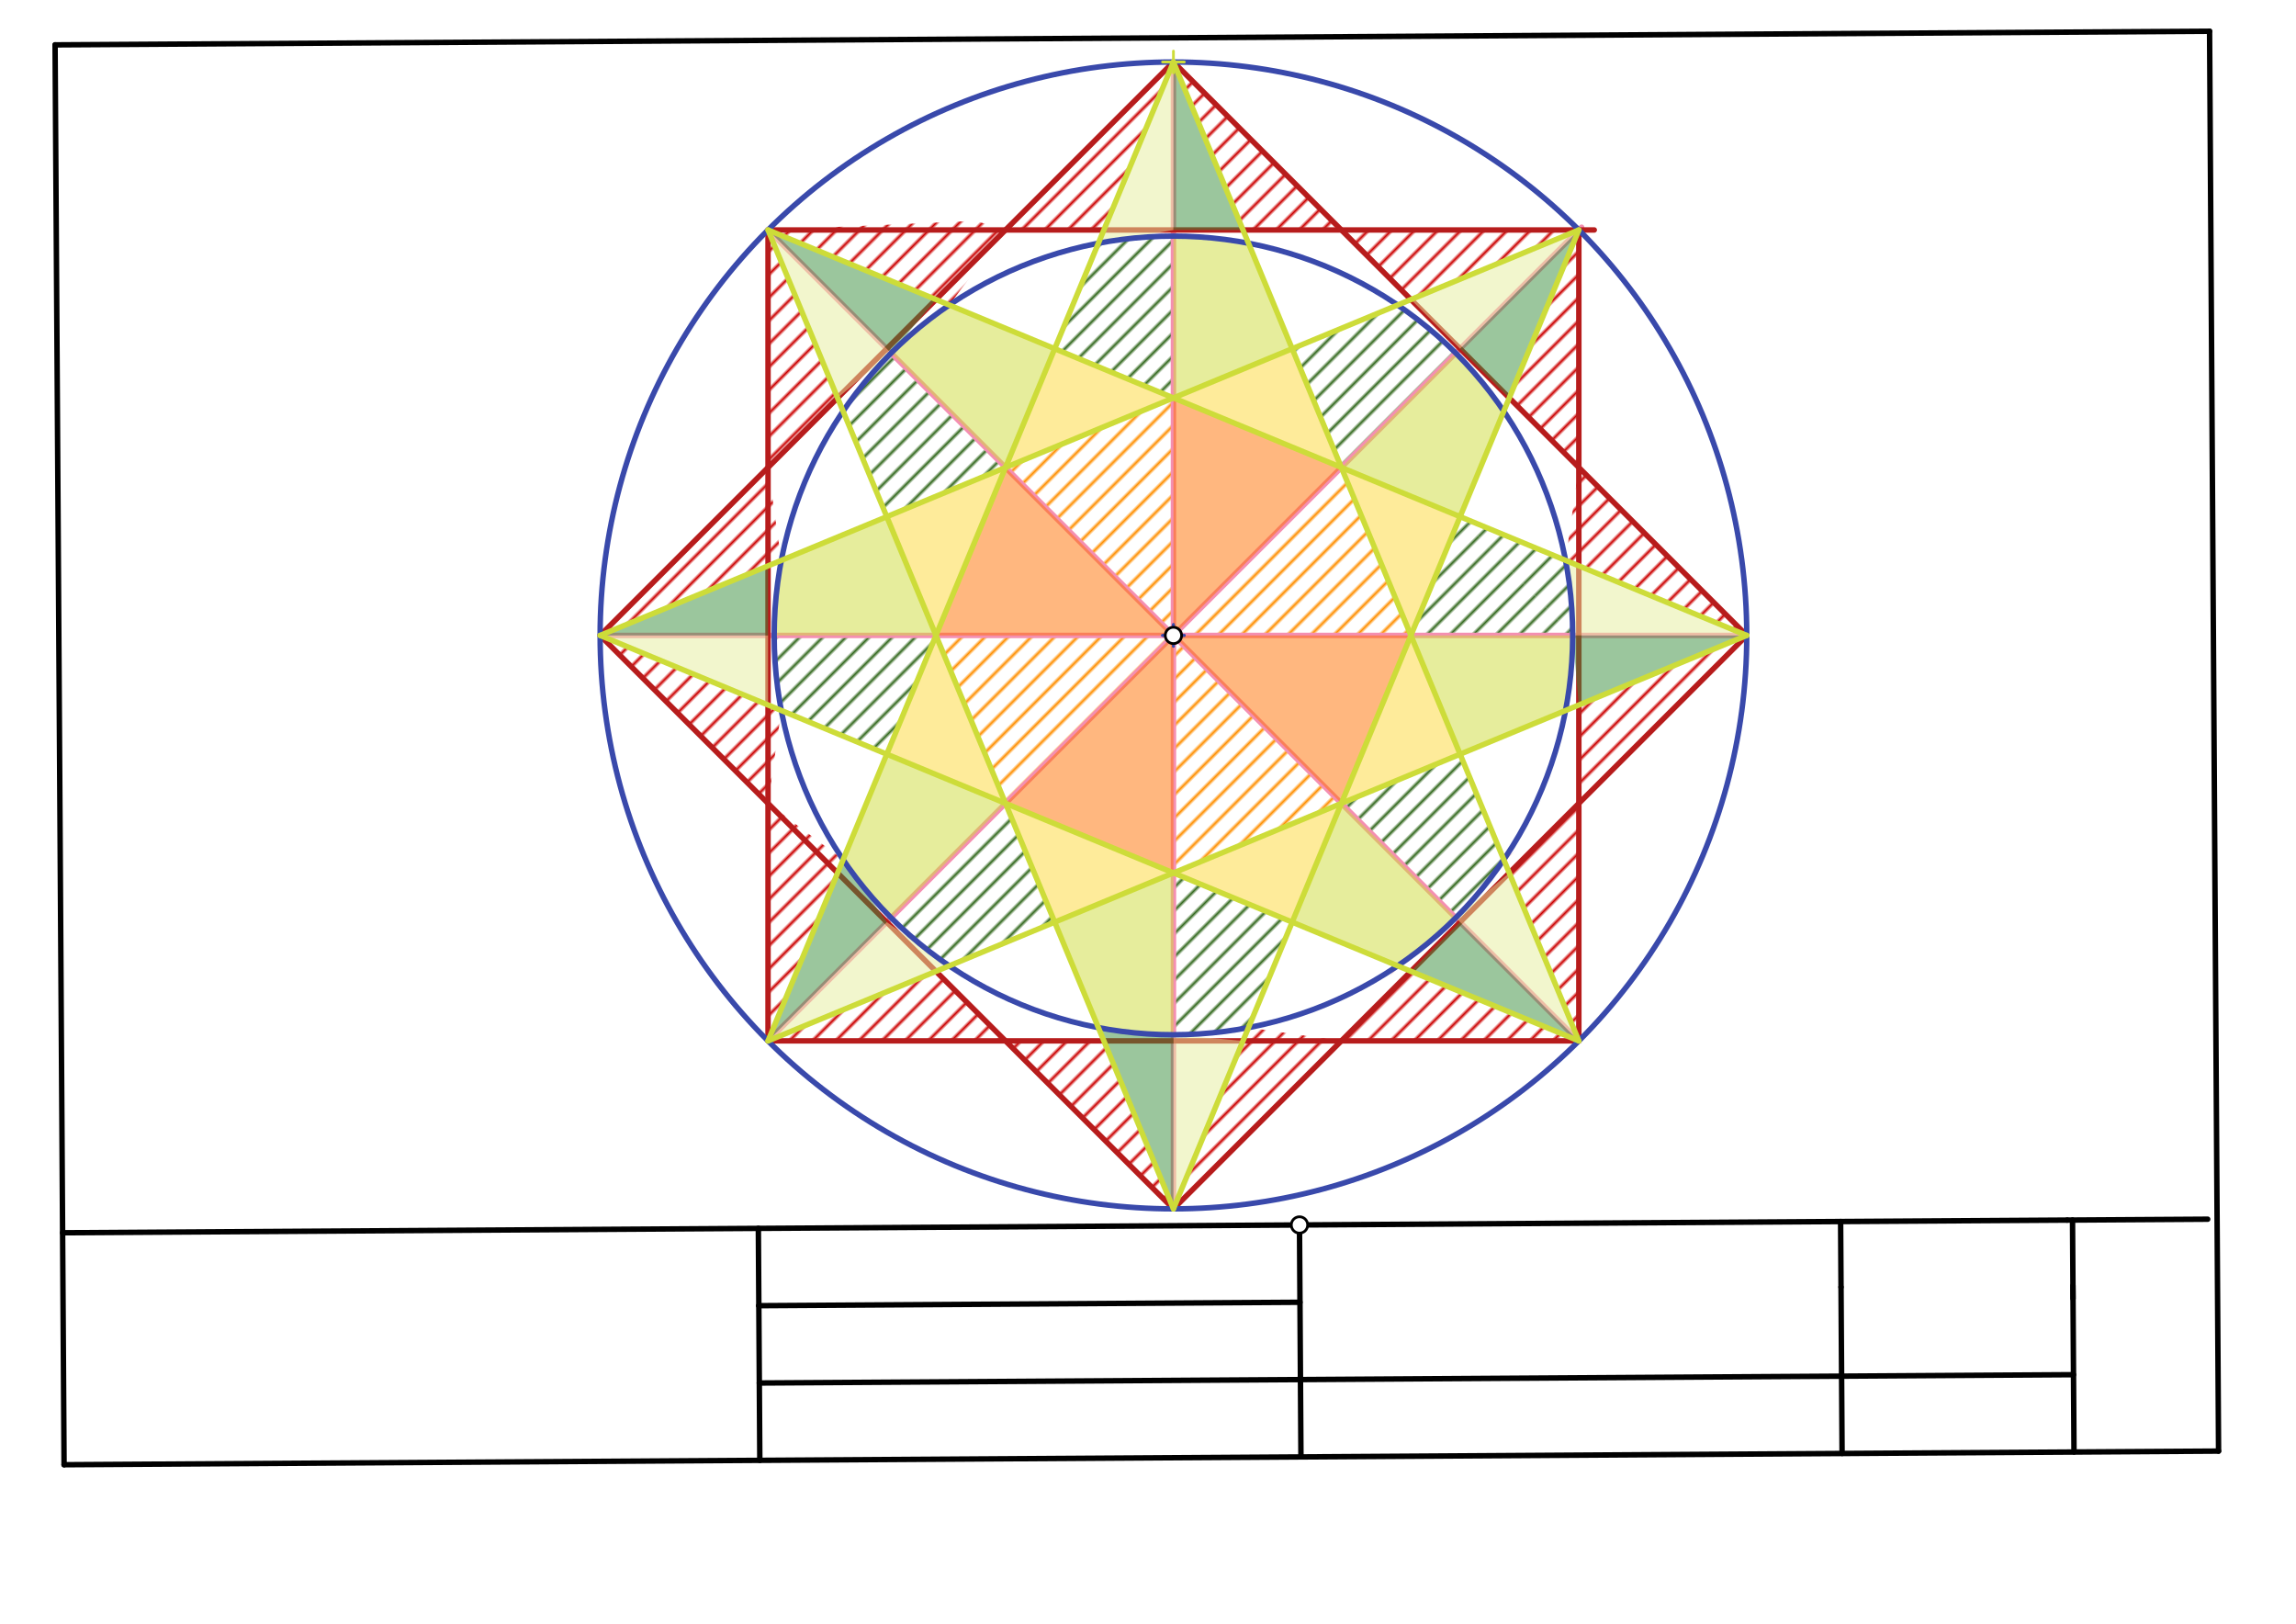 <svg xmlns="http://www.w3.org/2000/svg" class="svg--1it" height="100%" preserveAspectRatio="xMidYMid meet" viewBox="0 0 841.89 595.276" width="100%"><defs><marker id="marker-arrow" markerHeight="16" markerUnits="userSpaceOnUse" markerWidth="24" orient="auto-start-reverse" refX="24" refY="4" viewBox="0 0 24 8"><path d="M 0 0 L 24 4 L 0 8 z" stroke="inherit"></path></marker></defs><g class="aux-layer--1FB"><g class="element--2qn"><defs><pattern height="5" id="fill_61_88q6ow__pattern-stripes" patternTransform="rotate(-45)" patternUnits="userSpaceOnUse" width="5"><rect fill="#CC0000" height="1" transform="translate(0,0)" width="5"></rect></pattern></defs><g fill="url(#fill_61_88q6ow__pattern-stripes)"><path d="M 235.78 226.441 L 235.78 226.441 L 281.62 190.292 L 235.78 226.441 Z" stroke="none"></path></g></g><g class="element--2qn"><defs><pattern height="6" id="fill_66_esnc0t__pattern-stripes" patternTransform="rotate(-45)" patternUnits="userSpaceOnUse" width="6"><rect fill="#CC0000" height="1" transform="translate(0,0)" width="6"></rect></pattern></defs><g fill="url(#fill_66_esnc0t__pattern-stripes)"><path d="M 368.698 84.307 L 404.766 84.307 L 430.271 22.734 L 430.271 22.734 L 430.271 22.734 Z" stroke="none"></path></g></g><g class="element--2qn"><defs><pattern height="6" id="fill_69_dij669__pattern-stripes" patternTransform="rotate(-45)" patternUnits="userSpaceOnUse" width="6"><rect fill="#CC0000" height="1" transform="translate(0,0)" width="6"></rect></pattern></defs><g fill="url(#fill_69_dij669__pattern-stripes)"><path d="M 455.775 84.307 L 491.844 84.307 L 430.271 22.734 Z" stroke="none"></path></g></g><g class="element--2qn"><defs><pattern height="6" id="fill_71_8yzawm__pattern-stripes" patternTransform="rotate(-45)" patternUnits="userSpaceOnUse" width="6"><rect fill="#CC0000" height="1" transform="translate(0,0)" width="6"></rect></pattern></defs><g fill="url(#fill_71_8yzawm__pattern-stripes)"><path d="M 281.62 84.307 L 368.698 84.307 Z" stroke="none"></path></g></g><g class="element--2qn"><defs><pattern height="6" id="fill_75_fjp6al__pattern-stripes" patternTransform="rotate(-45)" patternUnits="userSpaceOnUse" width="6"><rect fill="#CC0000" height="1" transform="translate(0,0)" width="6"></rect></pattern></defs><g fill="url(#fill_75_fjp6al__pattern-stripes)"><path d="M 368.698 84.307 L 348.059 111.827 L 281.62 84.307 L 357.604 80.958 Z" stroke="none"></path></g></g><g class="element--2qn"><defs><pattern height="6" id="fill_78_47a8af__pattern-stripes" patternTransform="rotate(-45)" patternUnits="userSpaceOnUse" width="6"><rect fill="#CC0000" height="1" transform="translate(0,0)" width="6"></rect></pattern></defs><g fill="url(#fill_78_47a8af__pattern-stripes)"><path d="M 307.124 145.881 L 281.62 171.385 L 281.62 84.307 Z" stroke="none"></path></g></g><g class="element--2qn"><defs><pattern height="6" id="fill_81_9568y9__pattern-stripes" patternTransform="rotate(-45)" patternUnits="userSpaceOnUse" width="6"><rect fill="#CC0000" height="1" transform="translate(0,0)" width="6"></rect></pattern></defs><g fill="url(#fill_81_9568y9__pattern-stripes)"><path d="M 281.62 171.385 L 286.486 205.438 L 220.047 232.958 Z" stroke="none"></path></g></g><g class="element--2qn"><defs><pattern height="6" id="fill_84_2gp2zn__pattern-stripes" patternTransform="rotate(-45)" patternUnits="userSpaceOnUse" width="6"><rect fill="#CC0000" height="1" transform="translate(0,0)" width="6"></rect></pattern></defs><g fill="url(#fill_84_2gp2zn__pattern-stripes)"><path d="M 281.62 294.532 L 286.486 260.478 L 220.047 232.958 Z" stroke="none"></path></g></g><g class="element--2qn"><defs><pattern height="6" id="fill_86_8avomd__pattern-stripes" patternTransform="rotate(-45)" patternUnits="userSpaceOnUse" width="6"><rect fill="#CC0000" height="1" transform="translate(0,0)" width="6"></rect></pattern></defs><g fill="url(#fill_86_8avomd__pattern-stripes)"><path d="M 281.62 381.609 L 307.124 320.036 Z" stroke="none"></path></g></g><g class="element--2qn"><defs><pattern height="6" id="fill_89_bzdzwg__pattern-stripes" patternTransform="rotate(-45)" patternUnits="userSpaceOnUse" width="6"><rect fill="#CC0000" height="1" transform="translate(0,0)" width="6"></rect></pattern></defs><g fill="url(#fill_89_bzdzwg__pattern-stripes)"><path d="M 281.62 381.609 L 309.14 315.17 L 281.62 294.532 Z" stroke="none"></path></g></g><g class="element--2qn"><defs><pattern height="6" id="fill_92_95he0l__pattern-stripes" patternTransform="rotate(-45)" patternUnits="userSpaceOnUse" width="6"><rect fill="#CC0000" height="1" transform="translate(0,0)" width="6"></rect></pattern></defs><g fill="url(#fill_92_95he0l__pattern-stripes)"><path d="M 281.62 381.609 L 343.193 356.105 L 368.698 381.609 Z" stroke="none"></path></g></g><g class="element--2qn"><defs><pattern height="6" id="fill_95_7mdkft__pattern-stripes" patternTransform="rotate(-45)" patternUnits="userSpaceOnUse" width="6"><rect fill="#CC0000" height="1" transform="translate(0,0)" width="6"></rect></pattern></defs><g fill="url(#fill_95_7mdkft__pattern-stripes)"><path d="M 404.766 381.609 L 368.698 381.609 L 430.271 443.183 Z" stroke="none"></path></g></g><g class="element--2qn"><defs><pattern height="6" id="fill_98_6e2502__pattern-stripes" patternTransform="rotate(-45)" patternUnits="userSpaceOnUse" width="6"><rect fill="#CC0000" height="1" transform="translate(0,0)" width="6"></rect></pattern></defs><g fill="url(#fill_98_6e2502__pattern-stripes)"><path d="M 430.271 443.183 L 491.844 381.609 L 457.791 376.744 Z" stroke="none"></path></g></g><g class="element--2qn"><defs><pattern height="6" id="fill_101_4qrxeg__pattern-stripes" patternTransform="rotate(-45)" patternUnits="userSpaceOnUse" width="6"><rect fill="#CC0000" height="1" transform="translate(0,0)" width="6"></rect></pattern></defs><g fill="url(#fill_101_4qrxeg__pattern-stripes)"><path d="M 491.844 381.609 L 578.922 381.609 L 512.483 354.089 Z" stroke="none"></path></g></g><g class="element--2qn"><defs><pattern height="6" id="fill_104_aa5ra2__pattern-stripes" patternTransform="rotate(-45)" patternUnits="userSpaceOnUse" width="6"><rect fill="#CC0000" height="1" transform="translate(0,0)" width="6"></rect></pattern></defs><g fill="url(#fill_104_aa5ra2__pattern-stripes)"><path d="M 578.922 381.609 L 578.922 294.532 L 551.402 315.17 Z" stroke="none"></path></g></g><g class="element--2qn"><defs><pattern height="6" id="fill_107_6whsx6__pattern-stripes" patternTransform="rotate(-45)" patternUnits="userSpaceOnUse" width="6"><rect fill="#CC0000" height="1" transform="translate(0,0)" width="6"></rect></pattern></defs><g fill="url(#fill_107_6whsx6__pattern-stripes)"><path d="M 578.922 294.532 L 640.495 232.958 L 578.922 258.463 Z" stroke="none"></path></g></g><g class="element--2qn"><defs><pattern height="6" id="fill_110_d2020n__pattern-stripes" patternTransform="rotate(-45)" patternUnits="userSpaceOnUse" width="6"><rect fill="#CC0000" height="1" transform="translate(0,0)" width="6"></rect></pattern></defs><g fill="url(#fill_110_d2020n__pattern-stripes)"><path d="M 640.495 232.958 L 578.922 171.385 L 574.056 205.438 Z" stroke="none"></path></g></g><g class="element--2qn"><defs><pattern height="6" id="fill_112_a8tpb__pattern-stripes" patternTransform="rotate(-45)" patternUnits="userSpaceOnUse" width="6"><rect fill="#CC0000" height="1" transform="translate(0,0)" width="6"></rect></pattern></defs><g fill="url(#fill_112_a8tpb__pattern-stripes)"><path d="M 578.922 171.385 L 578.922 84.307 Z" stroke="none"></path></g></g><g class="element--2qn"><defs><pattern height="6" id="fill_115_c0dul1__pattern-stripes" patternTransform="rotate(-45)" patternUnits="userSpaceOnUse" width="6"><rect fill="#CC0000" height="1" transform="translate(0,0)" width="6"></rect></pattern></defs><g fill="url(#fill_115_c0dul1__pattern-stripes)"><path d="M 553.417 145.881 L 578.922 171.385 L 578.922 84.307 Z" stroke="none"></path></g></g><g class="element--2qn"><defs><pattern height="6" id="fill_117_ec9b3w__pattern-stripes" patternTransform="rotate(-45)" patternUnits="userSpaceOnUse" width="6"><rect fill="#CC0000" height="1" transform="translate(0,0)" width="6"></rect></pattern></defs><g fill="url(#fill_117_ec9b3w__pattern-stripes)"><path d="M 491.844 84.307 L 517.349 109.812 Z" stroke="none"></path></g></g><g class="element--2qn"><defs><pattern height="6" id="fill_119_3y3hag__pattern-stripes" patternTransform="rotate(-45)" patternUnits="userSpaceOnUse" width="6"><rect fill="#CC0000" height="1" transform="translate(0,0)" width="6"></rect></pattern></defs><g fill="url(#fill_119_3y3hag__pattern-stripes)"><path d="M 578.922 84.307 L 491.844 84.307 Z" stroke="none"></path></g></g><g class="element--2qn"><defs><pattern height="6" id="fill_122_8xbyzo__pattern-stripes" patternTransform="rotate(-45)" patternUnits="userSpaceOnUse" width="6"><rect fill="#CC0000" height="1" transform="translate(0,0)" width="6"></rect></pattern></defs><g fill="url(#fill_122_8xbyzo__pattern-stripes)"><path d="M 517.349 109.812 L 578.922 84.307 L 491.844 84.307 Z" stroke="none"></path></g></g><g class="element--2qn"><defs><pattern height="6" id="fill_182_59omy9__pattern-stripes" patternTransform="rotate(-45)" patternUnits="userSpaceOnUse" width="6"><rect fill="#33691E" height="1" transform="translate(0,0)" width="6"></rect></pattern></defs><g fill="url(#fill_182_59omy9__pattern-stripes)"><path d="M 491.844 171.385 L 473.81 127.846 L 512.483 111.827 L 533.788 129.441 Z" stroke="none"></path></g></g><g class="element--2qn"><defs><pattern height="6" id="fill_185_3vu2av__pattern-stripes" patternTransform="rotate(-45)" patternUnits="userSpaceOnUse" width="6"><rect fill="#33691E" height="1" transform="translate(0,0)" width="6"></rect></pattern></defs><g fill="url(#fill_185_3vu2av__pattern-stripes)"><path d="M 535.383 189.419 L 517.349 232.958 L 576.666 232.958 Z" stroke="none"></path></g></g><g class="element--2qn"><defs><pattern height="6" id="fill_187_6bibmy__pattern-stripes" patternTransform="rotate(-45)" patternUnits="userSpaceOnUse" width="6"><rect fill="#33691E" height="1" transform="translate(0,0)" width="6"></rect></pattern></defs><g fill="url(#fill_187_6bibmy__pattern-stripes)"><path d="M 576.666 232.958 L 574.056 205.438 Z" stroke="none"></path></g></g><g class="element--2qn"><defs><pattern height="6" id="fill_190_dj0q7e__pattern-stripes" patternTransform="rotate(-45)" patternUnits="userSpaceOnUse" width="6"><rect fill="#33691E" height="1" transform="translate(0,0)" width="6"></rect></pattern></defs><g fill="url(#fill_190_dj0q7e__pattern-stripes)"><path d="M 535.383 189.419 L 574.056 205.438 L 576.666 232.958 Z" stroke="none"></path></g></g><g class="element--2qn"><defs><pattern height="6" id="fill_194_52n8su__pattern-stripes" patternTransform="rotate(-45)" patternUnits="userSpaceOnUse" width="6"><rect fill="#33691E" height="1" transform="translate(0,0)" width="6"></rect></pattern></defs><g fill="url(#fill_194_52n8su__pattern-stripes)"><path d="M 491.844 294.532 L 535.383 276.497 L 551.402 315.17 L 533.788 336.475 Z" stroke="none"></path></g></g><g class="element--2qn"><defs><pattern height="6" id="fill_198_8pgw4l__pattern-stripes" patternTransform="rotate(-45)" patternUnits="userSpaceOnUse" width="6"><rect fill="#33691E" height="1" transform="translate(0,0)" width="6"></rect></pattern></defs><g fill="url(#fill_198_8pgw4l__pattern-stripes)"><path d="M 430.271 379.354 L 457.791 376.744 L 473.81 338.07 L 430.271 320.036 Z" stroke="none"></path></g></g><g class="element--2qn"><defs><pattern height="6" id="fill_202_7kjkb0__pattern-stripes" patternTransform="rotate(-45)" patternUnits="userSpaceOnUse" width="6"><rect fill="#33691E" height="1" transform="translate(0,0)" width="6"></rect></pattern></defs><g fill="url(#fill_202_7kjkb0__pattern-stripes)"><path d="M 326.754 336.475 L 348.059 354.089 L 386.732 338.07 L 368.698 294.532 Z" stroke="none"></path></g></g><g class="element--2qn"><defs><pattern height="6" id="fill_206_348x7q__pattern-stripes" patternTransform="rotate(-45)" patternUnits="userSpaceOnUse" width="6"><rect fill="#33691E" height="1" transform="translate(0,0)" width="6"></rect></pattern></defs><g fill="url(#fill_206_348x7q__pattern-stripes)"><path d="M 286.486 260.478 L 283.876 232.958 L 343.193 232.958 L 325.159 276.497 Z" stroke="none"></path></g></g><g class="element--2qn"><defs><pattern height="6" id="fill_210_5fo4a0__pattern-stripes" patternTransform="rotate(-45)" patternUnits="userSpaceOnUse" width="6"><rect fill="#33691E" height="1" transform="translate(0,0)" width="6"></rect></pattern></defs><g fill="url(#fill_210_5fo4a0__pattern-stripes)"><path d="M 309.14 150.746 L 326.754 129.441 L 368.698 171.385 L 325.159 189.419 Z" stroke="none"></path></g></g><g class="element--2qn"><defs><pattern height="6" id="fill_214_8tfg8s__pattern-stripes" patternTransform="rotate(-45)" patternUnits="userSpaceOnUse" width="6"><rect fill="#33691E" height="1" transform="translate(0,0)" width="6"></rect></pattern></defs><g fill="url(#fill_214_8tfg8s__pattern-stripes)"><path d="M 430.271 145.881 L 386.732 127.846 L 402.751 89.173 L 430.271 86.563 Z" stroke="none"></path></g></g><g class="element--2qn"><defs><pattern height="6" id="fill_322_dzb11s__pattern-stripes" patternTransform="rotate(-45)" patternUnits="userSpaceOnUse" width="6"><rect fill="#FF8F00" height="1" transform="translate(0,0)" width="6"></rect></pattern></defs><g fill="url(#fill_322_dzb11s__pattern-stripes)"><path d="M 430.271 320.036 L 491.844 294.532 L 430.271 232.958 Z" stroke="none"></path></g></g><g class="element--2qn"><defs><pattern height="6" id="fill_325_d24bvh__pattern-stripes" patternTransform="rotate(-45)" patternUnits="userSpaceOnUse" width="6"><rect fill="#FF8F00" height="1" transform="translate(0,0)" width="6"></rect></pattern></defs><g fill="url(#fill_325_d24bvh__pattern-stripes)"><path d="M 517.349 232.958 L 491.844 171.385 L 430.271 232.958 Z" stroke="none"></path></g></g><g class="element--2qn"><defs><pattern height="6" id="fill_328_8x2cd4__pattern-stripes" patternTransform="rotate(-45)" patternUnits="userSpaceOnUse" width="6"><rect fill="#FF8F00" height="1" transform="translate(0,0)" width="6"></rect></pattern></defs><g fill="url(#fill_328_8x2cd4__pattern-stripes)"><path d="M 430.271 232.958 L 368.698 294.532 L 343.193 232.958 Z" stroke="none"></path></g></g><g class="element--2qn"><defs><pattern height="6" id="fill_331_5s7jwm__pattern-stripes" patternTransform="rotate(-45)" patternUnits="userSpaceOnUse" width="6"><rect fill="#FF8F00" height="1" transform="translate(0,0)" width="6"></rect></pattern></defs><g fill="url(#fill_331_5s7jwm__pattern-stripes)"><path d="M 430.271 232.958 L 430.271 145.881 L 368.698 171.385 Z" stroke="none"></path></g></g><g class="element--2qn"><g class="center--1s5"><line x1="426.271" y1="232.958" x2="434.271" y2="232.958" stroke="#F48FB1" stroke-width="1" stroke-linecap="round"></line><line x1="430.271" y1="228.958" x2="430.271" y2="236.958" stroke="#F48FB1" stroke-width="1" stroke-linecap="round"></line><circle class="hit--230" cx="430.271" cy="232.958" r="4" stroke="none" fill="transparent"></circle></g><circle cx="430.271" cy="232.958" fill="none" r="853.871" stroke="#F48FB1" stroke-dasharray="none" stroke-width="2"></circle></g><g class="element--2qn"><line stroke="#F48FB1" stroke-dasharray="none" stroke-linecap="round" stroke-width="2" x1="430.271" x2="430.271" y1="232.958" y2="22.734"></line></g><g class="element--2qn"><line stroke="#F48FB1" stroke-dasharray="none" stroke-linecap="round" stroke-width="2" x1="430.271" x2="430.271" y1="232.958" y2="443.183"></line></g><g class="element--2qn"><line stroke="#F48FB1" stroke-dasharray="none" stroke-linecap="round" stroke-width="2" x1="430.271" x2="640.495" y1="232.958" y2="232.958"></line></g><g class="element--2qn"><line stroke="#F48FB1" stroke-dasharray="none" stroke-linecap="round" stroke-width="2" x1="430.271" x2="220.047" y1="232.958" y2="232.958"></line></g><g class="element--2qn"><line stroke="#F48FB1" stroke-dasharray="none" stroke-linecap="round" stroke-width="2" x1="430.271" x2="579.938" y1="232.958" y2="83.292"></line></g><g class="element--2qn"><line stroke="#F48FB1" stroke-dasharray="none" stroke-linecap="round" stroke-width="2" x1="430.271" x2="578.922" y1="232.958" y2="381.609"></line></g><g class="element--2qn"><line stroke="#F48FB1" stroke-dasharray="none" stroke-linecap="round" stroke-width="2" x1="430.271" x2="281.62" y1="232.958" y2="381.609"></line></g><g class="element--2qn"><line stroke="#F48FB1" stroke-dasharray="none" stroke-linecap="round" stroke-width="2" x1="430.271" x2="281.62" y1="232.958" y2="84.307"></line></g><g class="element--2qn"><line stroke="#B71C1C" stroke-dasharray="none" stroke-linecap="round" stroke-width="2" x1="281.62" x2="584.58" y1="84.307" y2="84.307"></line></g><g class="element--2qn"><line stroke="#B71C1C" stroke-dasharray="none" stroke-linecap="round" stroke-width="2" x1="578.922" x2="578.922" y1="84.307" y2="381.609"></line></g><g class="element--2qn"><line stroke="#B71C1C" stroke-dasharray="none" stroke-linecap="round" stroke-width="2" x1="578.922" x2="281.62" y1="381.609" y2="381.609"></line></g><g class="element--2qn"><line stroke="#B71C1C" stroke-dasharray="none" stroke-linecap="round" stroke-width="2" x1="281.62" x2="281.62" y1="381.609" y2="84.307"></line></g><g class="element--2qn"><line stroke="#B71C1C" stroke-dasharray="none" stroke-linecap="round" stroke-width="2" x1="430.271" x2="640.495" y1="22.734" y2="232.958"></line></g><g class="element--2qn"><line stroke="#B71C1C" stroke-dasharray="none" stroke-linecap="round" stroke-width="2" x1="640.495" x2="430.271" y1="232.958" y2="443.183"></line></g><g class="element--2qn"><line stroke="#B71C1C" stroke-dasharray="none" stroke-linecap="round" stroke-width="2" x1="430.271" x2="220.047" y1="443.183" y2="232.958"></line></g><g class="element--2qn"><line stroke="#B71C1C" stroke-dasharray="none" stroke-linecap="round" stroke-width="2" x1="220.047" x2="430.271" y1="232.958" y2="22.734"></line></g><g class="element--2qn"><line stroke="#000000" stroke-dasharray="none" stroke-linecap="round" stroke-width="2" x1="278.247" x2="476.668" y1="478.687" y2="477.431"></line></g><g class="element--2qn"><line stroke="#000000" stroke-dasharray="none" stroke-linecap="round" stroke-width="2" x1="278.427" x2="476.848" y1="507.033" y2="505.777"></line></g></g><g class="main-layer--3Vd"><g class="element--2qn"><g fill="#E6EE9C" opacity="0.5"><path d="M 281.62 84.307 L 307.124 145.881 L 326.754 129.441 Z" stroke="none"></path></g></g><g class="element--2qn"><g fill="#E6EE9C" opacity="0.5"><path d="M 220.047 232.958 L 283.876 232.958 Z" stroke="none"></path></g></g><g class="element--2qn"><g fill="#E6EE9C" opacity="0.5"><path d="M 286.486 260.478 L 283.876 232.958 Z" stroke="none"></path></g></g><g class="element--2qn"><g fill="#E6EE9C" opacity="0.5"><path d="M 281.62 258.463 L 281.62 232.958 L 220.047 232.958 Z" stroke="none"></path></g></g><g class="element--2qn"><g fill="#E6EE9C" opacity="0.5"><path d="M 325.159 338.07 L 348.059 354.089 L 281.62 381.609 Z" stroke="none"></path></g></g><g class="element--2qn"><g fill="#E6EE9C" opacity="0.5"><path d="M 430.271 443.183 L 455.775 381.609 L 430.271 379.354 Z" stroke="none"></path></g></g><g class="element--2qn"><g fill="#E6EE9C" opacity="0.5"><path d="M 533.788 336.475 L 553.417 320.036 L 578.922 381.609 Z" stroke="none"></path></g></g><g class="element--2qn"><g fill="#E6EE9C" opacity="0.5"><path d="M 576.666 232.958 L 640.495 232.958 Z" stroke="none"></path></g></g><g class="element--2qn"><g fill="#E6EE9C" opacity="0.5"><path d="M 574.056 205.438 L 576.666 232.958 L 640.495 232.958 Z" stroke="none"></path></g></g><g class="element--2qn"><g fill="#E6EE9C" opacity="0.5"><path d="M 517.349 109.812 L 535.383 127.846 L 578.922 84.307 Z" stroke="none"></path></g></g><g class="element--2qn"><g fill="#E6EE9C" opacity="0.5"><path d="M 430.271 84.307 L 402.751 89.173 L 430.271 22.734 Z" stroke="none"></path></g></g><g class="element--2qn"><g fill="#388E3C" opacity="0.5"><path d="M 343.193 109.812 L 326.754 129.441 L 281.62 84.307 Z" stroke="none"></path></g></g><g class="element--2qn"><g fill="#388E3C" opacity="0.5"><path d="M 430.271 84.307 L 455.775 84.307 L 430.271 22.734 Z" stroke="none"></path></g></g><g class="element--2qn"><g fill="#388E3C" opacity="0.5"><path d="M 553.417 145.881 L 535.383 127.846 L 578.922 84.307 Z" stroke="none"></path></g></g><g class="element--2qn"><g fill="#388E3C" opacity="0.5"><path d="M 578.922 258.463 L 576.666 232.958 L 640.495 232.958 Z" stroke="none"></path></g></g><g class="element--2qn"><g fill="#388E3C" opacity="0.5"><path d="M 517.349 356.105 L 535.383 338.07 L 578.922 381.609 Z" stroke="none"></path></g></g><g class="element--2qn"><g fill="#388E3C" opacity="0.5"><path d="M 430.271 443.183 L 430.271 379.354 L 402.751 376.744 Z" stroke="none"></path></g></g><g class="element--2qn"><g fill="#388E3C" opacity="0.5"><path d="M 281.62 381.609 L 325.159 338.07 L 309.14 315.17 Z" stroke="none"></path></g></g><g class="element--2qn"><g fill="#388E3C" opacity="0.5"><path d="M 281.62 232.958 L 281.62 207.454 L 220.047 232.958 Z" stroke="none"></path></g></g><g class="element--2qn"><g fill="#CDDC39" opacity="0.5"><path d="M 491.844 171.385 L 535.383 189.419 L 551.402 150.746 L 533.788 129.441 Z" stroke="none"></path></g></g><g class="element--2qn"><g fill="#CDDC39" opacity="0.5"><path d="M 517.349 232.958 L 535.383 276.497 L 574.056 260.478 L 576.666 232.958 Z" stroke="none"></path></g></g><g class="element--2qn"><g fill="#CDDC39" opacity="0.5"><path d="M 473.81 338.07 L 491.844 294.532 L 533.788 336.475 L 512.483 354.089 Z" stroke="none"></path></g></g><g class="element--2qn"><g fill="#CDDC39" opacity="0.5"><path d="M 430.271 379.354 L 402.751 376.744 L 386.732 338.07 L 430.271 320.036 Z" stroke="none"></path></g></g><g class="element--2qn"><g fill="#CDDC39" opacity="0.5"><path d="M 326.754 336.475 L 309.14 315.17 L 325.159 276.497 L 368.698 294.532 Z" stroke="none"></path></g></g><g class="element--2qn"><g fill="#CDDC39" opacity="0.5"><path d="M 283.876 232.958 L 286.486 205.438 L 325.159 189.419 L 343.193 232.958 Z" stroke="none"></path></g></g><g class="element--2qn"><g fill="#CDDC39" opacity="0.5"><path d="M 368.698 171.385 L 386.732 127.846 Z" stroke="none"></path></g></g><g class="element--2qn"><g fill="#CDDC39" opacity="0.5"><path d="M 368.698 171.385 L 386.732 127.846 L 348.059 111.827 L 326.754 129.441 Z" stroke="none"></path></g></g><g class="element--2qn"><g fill="#CDDC39" opacity="0.5"><path d="M 430.271 145.881 L 473.81 127.846 L 457.791 89.173 L 430.271 86.563 Z" stroke="none"></path></g></g><g class="element--2qn"><g fill="#FDD835" opacity="0.5"><path d="M 430.271 145.881 L 491.844 171.385 L 473.81 127.846 Z" stroke="none"></path></g></g><g class="element--2qn"><g fill="#FDD835" opacity="0.5"><path d="M 491.844 171.385 L 517.349 232.958 L 535.383 189.419 Z" stroke="none"></path></g></g><g class="element--2qn"><g fill="#FDD835" opacity="0.5"><path d="M 491.844 294.532 L 535.383 276.497 L 517.349 232.958 Z" stroke="none"></path></g></g><g class="element--2qn"><g fill="#FDD835" opacity="0.5"><path d="M 430.271 320.036 L 491.844 294.532 L 473.81 338.07 Z" stroke="none"></path></g></g><g class="element--2qn"><g fill="#FDD835" opacity="0.5"><path d="M 386.732 338.07 L 430.271 320.036 L 368.698 294.532 Z" stroke="none"></path></g></g><g class="element--2qn"><g fill="#FDD835" opacity="0.5"><path d="M 368.698 294.532 L 325.159 276.497 L 343.193 232.958 Z" stroke="none"></path></g></g><g class="element--2qn"><g fill="#FDD835" opacity="0.5"><path d="M 343.193 232.958 L 368.698 171.385 L 325.159 189.419 Z" stroke="none"></path></g></g><g class="element--2qn"><g fill="#FDD835" opacity="0.5"><path d="M 368.698 171.385 L 430.271 145.881 L 386.732 127.846 Z" stroke="none"></path></g></g><g class="element--2qn"><g fill="#FF6F00" opacity="0.5"><path d="M 430.271 232.958 L 491.844 171.385 L 430.271 145.881 Z" stroke="none"></path></g></g><g class="element--2qn"><g fill="#FF6F00" opacity="0.5"><path d="M 430.271 232.958 L 491.844 294.532 L 517.349 232.958 Z" stroke="none"></path></g></g><g class="element--2qn"><g fill="#FF6F00" opacity="0.5"><path d="M 368.698 294.532 L 430.271 320.036 L 430.271 232.958 Z" stroke="none"></path></g></g><g class="element--2qn"><g fill="#FF6F00" opacity="0.5"><path d="M 343.193 232.958 L 368.698 171.385 L 430.271 232.958 Z" stroke="none"></path></g></g><g class="element--2qn"><line stroke="#000000" stroke-dasharray="none" stroke-linecap="round" stroke-width="2" x1="23.493" x2="813.493" y1="536.993" y2="531.993"></line></g><g class="element--2qn"><line stroke="#000000" stroke-dasharray="none" stroke-linecap="round" stroke-width="2" x1="23.493" x2="20.198" y1="536.993" y2="16.449"></line></g><g class="element--2qn"><line stroke="#000000" stroke-dasharray="none" stroke-linecap="round" stroke-width="2" x1="813.493" x2="810.198" y1="531.993" y2="11.449"></line></g><g class="element--2qn"><line stroke="#000000" stroke-dasharray="none" stroke-linecap="round" stroke-width="2" x1="20.198" x2="810.198" y1="16.449" y2="11.449"></line></g><g class="element--2qn"><line stroke="#000000" stroke-dasharray="none" stroke-linecap="round" stroke-width="2" x1="757.97" x2="22.955" y1="447.303" y2="451.955"></line></g><g class="element--2qn"><line stroke="#000000" stroke-dasharray="none" stroke-linecap="round" stroke-width="2" x1="757.97" x2="809.506" y1="447.303" y2="446.977"></line></g><g class="element--2qn"><line stroke="#000000" stroke-dasharray="none" stroke-linecap="round" stroke-width="2" x1="675.062" x2="675.448" y1="471.876" y2="532.867"></line></g><g class="element--2qn"><line stroke="#000000" stroke-dasharray="none" stroke-linecap="round" stroke-width="2" x1="675.062" x2="674.91" y1="471.876" y2="447.829"></line></g><g class="element--2qn"><line stroke="#000000" stroke-dasharray="none" stroke-linecap="round" stroke-width="2" x1="760.1" x2="760.486" y1="471.337" y2="532.329"></line></g><g class="element--2qn"><line stroke="#000000" stroke-dasharray="none" stroke-linecap="round" stroke-width="2" x1="759.948" x2="760.13" y1="447.291" y2="476.084"></line></g><g class="element--2qn"><line stroke="#000000" stroke-dasharray="none" stroke-linecap="round" stroke-width="2" x1="278.068" x2="278.247" y1="450.341" y2="478.687"></line></g><g class="element--2qn"><line stroke="#000000" stroke-dasharray="none" stroke-linecap="round" stroke-width="2" x1="278.247" x2="278.606" y1="478.687" y2="535.378"></line></g><g class="element--2qn"><line stroke="#000000" stroke-dasharray="none" stroke-linecap="round" stroke-width="2" x1="476.489" x2="476.848" y1="449.085" y2="505.777"></line></g><g class="element--2qn"><line stroke="#000000" stroke-dasharray="none" stroke-linecap="round" stroke-width="2" x1="476.848" x2="760.307" y1="505.777" y2="503.983"></line></g><g class="element--2qn"><line stroke="#000000" stroke-dasharray="none" stroke-linecap="round" stroke-width="2" x1="476.848" x2="477.027" y1="505.777" y2="534.123"></line></g><g class="element--2qn"><g class="center--1s5"><line x1="426.271" y1="232.958" x2="434.271" y2="232.958" stroke="#3949AB" stroke-width="1" stroke-linecap="round"></line><line x1="430.271" y1="228.958" x2="430.271" y2="236.958" stroke="#3949AB" stroke-width="1" stroke-linecap="round"></line><circle class="hit--230" cx="430.271" cy="232.958" r="4" stroke="none" fill="transparent"></circle></g><circle cx="430.271" cy="232.958" fill="none" r="210.224" stroke="#3949AB" stroke-dasharray="none" stroke-width="2"></circle></g><g class="element--2qn"><g class="center--1s5"><line x1="426.271" y1="232.958" x2="434.271" y2="232.958" stroke="#3949AB" stroke-width="1" stroke-linecap="round"></line><line x1="430.271" y1="228.958" x2="430.271" y2="236.958" stroke="#3949AB" stroke-width="1" stroke-linecap="round"></line><circle class="hit--230" cx="430.271" cy="232.958" r="4" stroke="none" fill="transparent"></circle></g><circle cx="430.271" cy="232.958" fill="none" r="146.395" stroke="#3949AB" stroke-dasharray="none" stroke-width="2"></circle></g><g class="element--2qn"><g class="center--1s5"><line x1="426.271" y1="22.734" x2="434.271" y2="22.734" stroke="#CDDC39" stroke-width="1" stroke-linecap="round"></line><line x1="430.271" y1="18.734" x2="430.271" y2="26.734" stroke="#CDDC39" stroke-width="1" stroke-linecap="round"></line><circle class="hit--230" cx="430.271" cy="22.734" r="4" stroke="none" fill="transparent"></circle></g><circle cx="430.271" cy="22.734" fill="none" r="877.083" stroke="#CDDC39" stroke-dasharray="none" stroke-width="2"></circle></g><g class="element--2qn"><line stroke="#CDDC39" stroke-dasharray="none" stroke-linecap="round" stroke-width="2" x1="281.62" x2="430.271" y1="381.609" y2="22.734"></line></g><g class="element--2qn"><line stroke="#CDDC39" stroke-dasharray="none" stroke-linecap="round" stroke-width="2" x1="430.271" x2="578.922" y1="22.734" y2="381.609"></line></g><g class="element--2qn"><line stroke="#CDDC39" stroke-dasharray="none" stroke-linecap="round" stroke-width="2" x1="281.62" x2="430.271" y1="84.307" y2="443.183"></line></g><g class="element--2qn"><line stroke="#CDDC39" stroke-dasharray="none" stroke-linecap="round" stroke-width="2" x1="281.62" x2="640.495" y1="84.307" y2="232.958"></line></g><g class="element--2qn"><line stroke="#CDDC39" stroke-dasharray="none" stroke-linecap="round" stroke-width="2" x1="220.047" x2="578.922" y1="232.958" y2="84.307"></line></g><g class="element--2qn"><line stroke="#CDDC39" stroke-dasharray="none" stroke-linecap="round" stroke-width="2" x1="578.922" x2="430.271" y1="84.307" y2="443.183"></line></g><g class="element--2qn"><line stroke="#CDDC39" stroke-dasharray="none" stroke-linecap="round" stroke-width="2" x1="578.922" x2="220.047" y1="381.609" y2="232.958"></line></g><g class="element--2qn"><line stroke="#CDDC39" stroke-dasharray="none" stroke-linecap="round" stroke-width="2" x1="281.62" x2="640.495" y1="381.609" y2="232.958"></line></g><g class="element--2qn"><circle cx="476.489" cy="449.085" r="3" stroke="#000000" stroke-width="1" fill="#ffffff"></circle>}</g><g class="element--2qn"><circle cx="430.271" cy="232.958" r="3" stroke="#000000" stroke-width="1" fill="#ffffff"></circle>}</g></g><g class="snaps-layer--2PT"></g><g class="temp-layer--rAP"></g></svg>